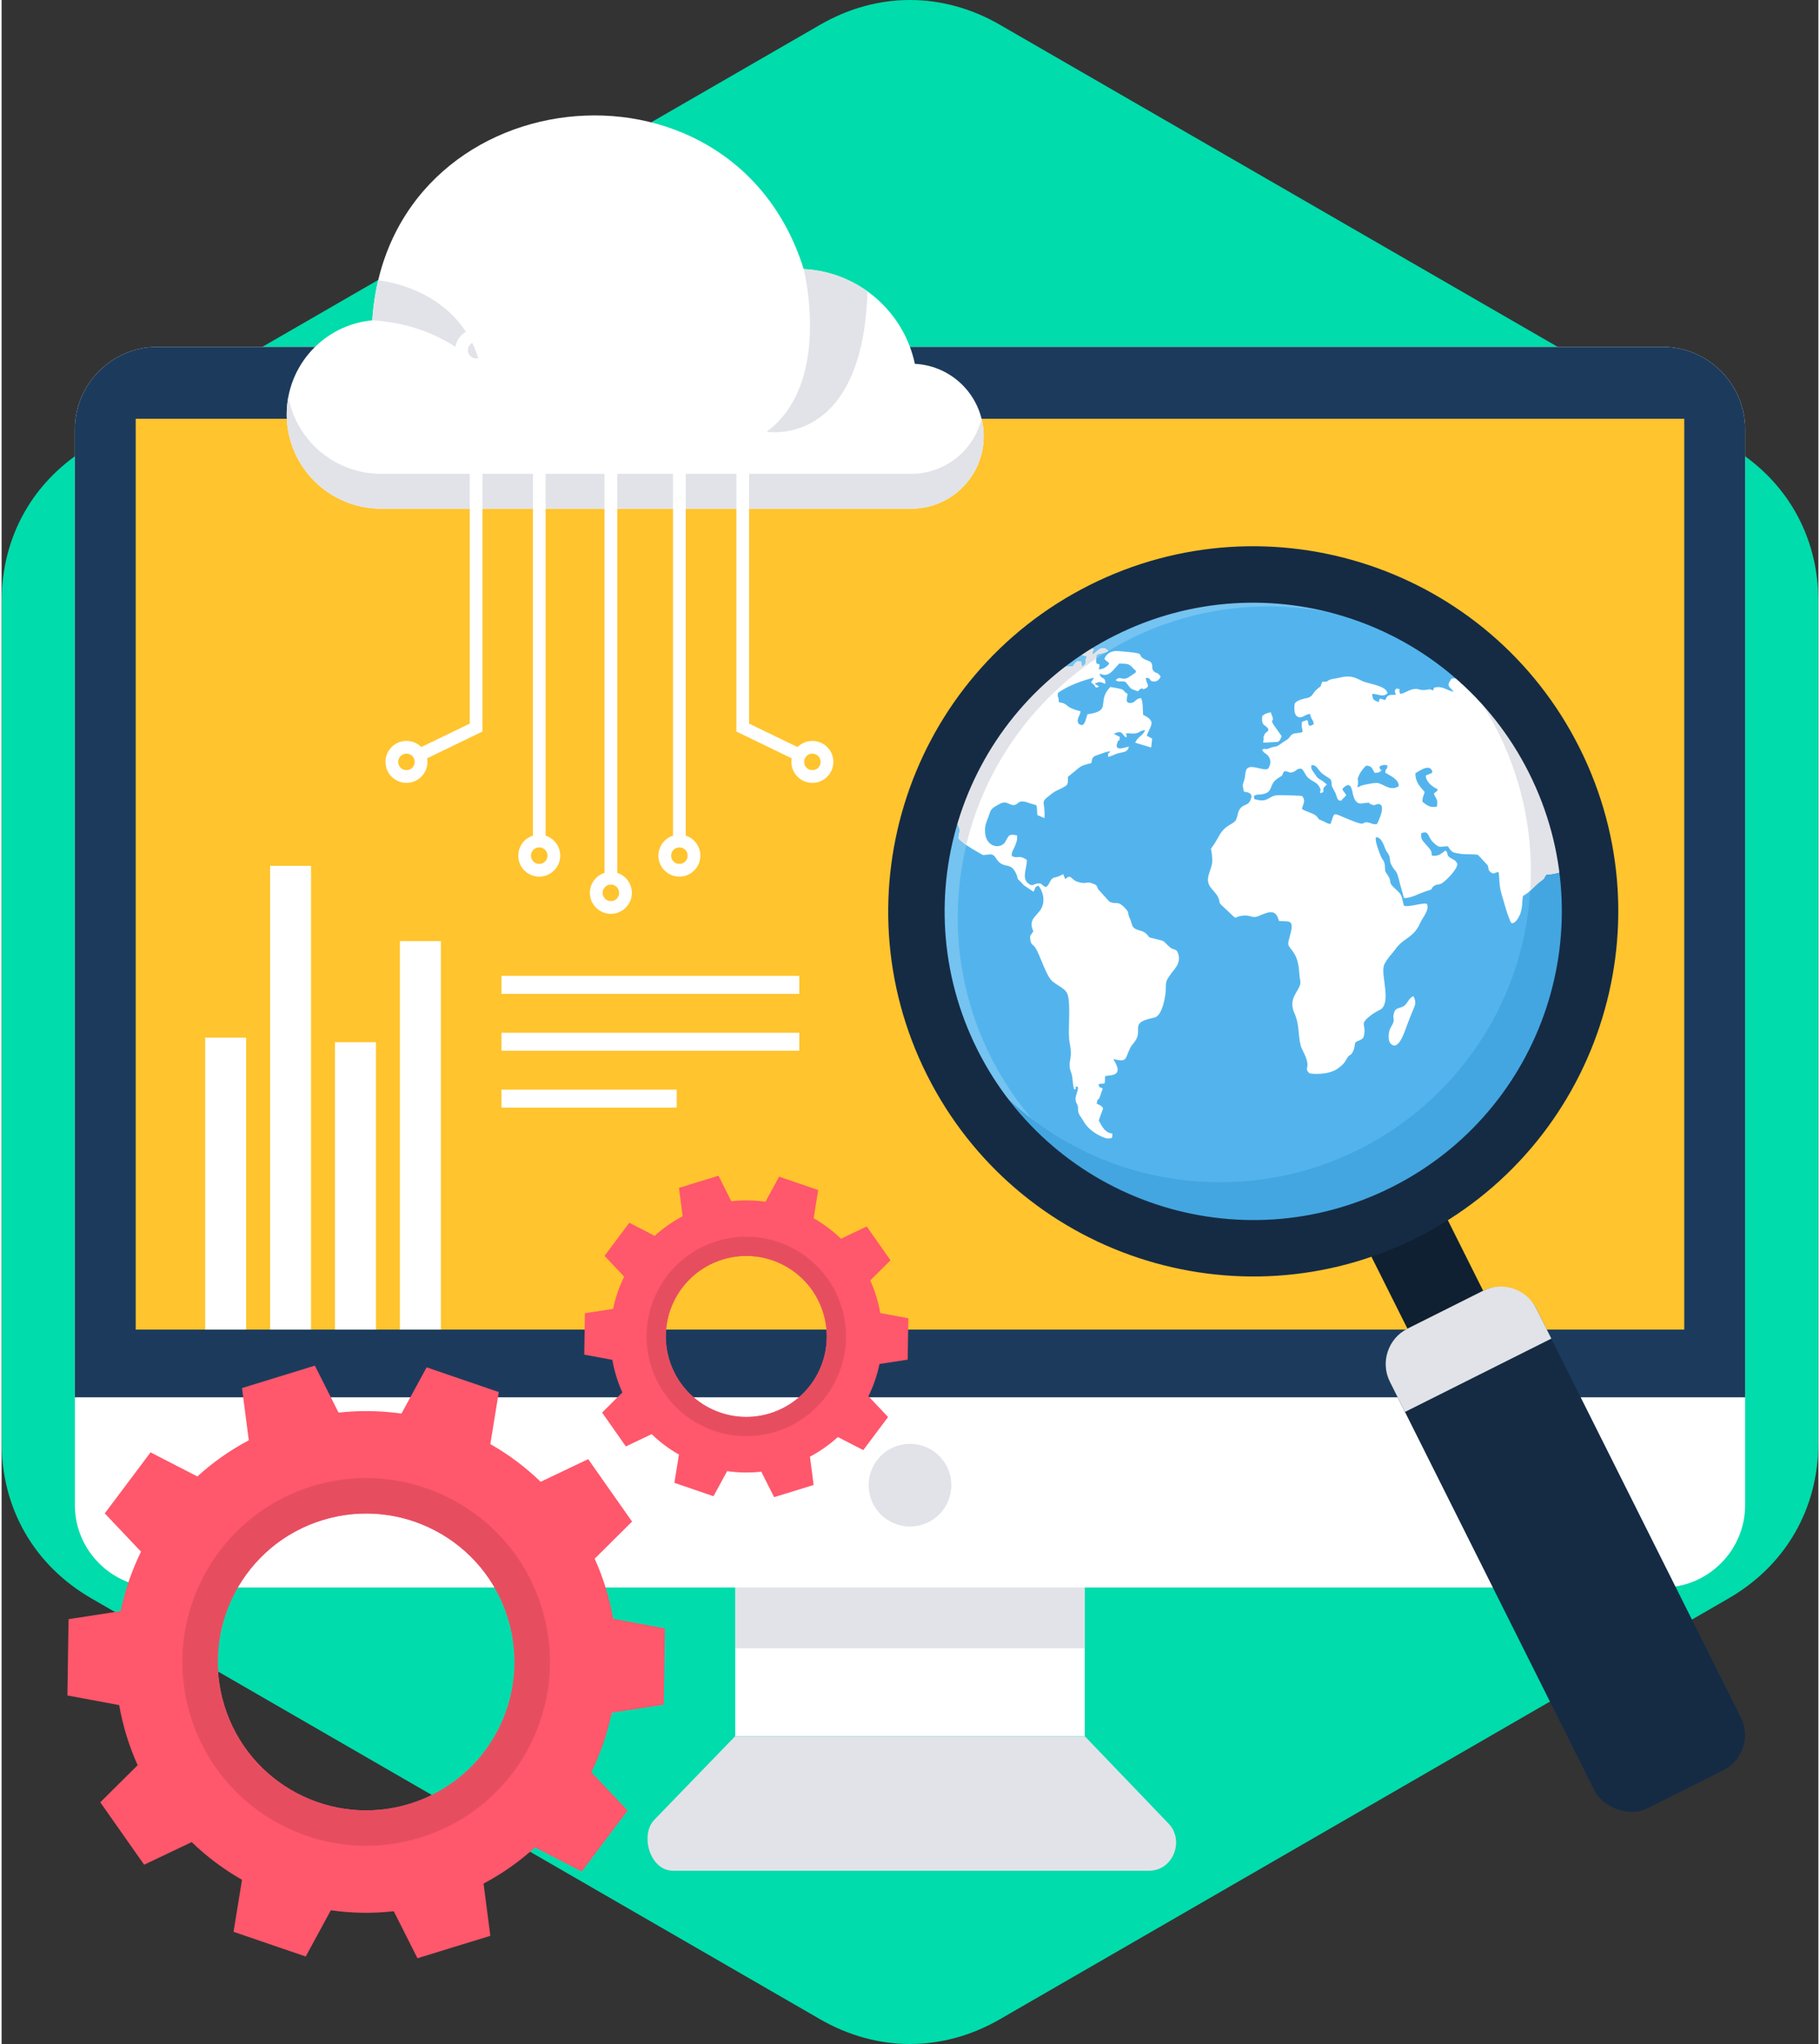 <svg height="128" style="shape-rendering:geometricPrecision;text-rendering:geometricPrecision;image-rendering:optimizeQuality;fill-rule:evenodd;clip-rule:evenodd" viewBox="0 0 50300 56578" width="114" xml:space="preserve" xmlns="http://www.w3.org/2000/svg"><rect x="0" y="0" width="50300" height="56578" fill="#333333" stroke="none"/><defs><style>.fil9{fill:#152b44}.fil4{fill:#e1e3e8}.fil11{fill:#e64e60}.fil10{fill:#ff576b}.fil1{fill:#fff}</style></defs><g id="Layer_x0020_1"><g id="_490029984"><path d="m27640 686 20170 11645c1583 915 2490 2485 2490 4313v23290c0 1828-907 3398-2490 4312L27640 55892c-1584 914-3397 914-4980 0L2490 44246C906 43332 0 41762 0 39934V16644c0-1828 906-3398 2490-4313L22660 686c1583-915 3396-915 4980 0z" style="fill:#00dcab"/><path class="fil1" d="M4308 9602h41683c1255 0 2281 1027 2281 2281v29779c0 1254-1026 2280-2281 2280H4308c-1254 0-2280-1026-2280-2280V11883c0-1254 1026-2281 2280-2281z"/><path d="M4308 9602h41683c1255 0 2281 1027 2281 2281v26794H2028V11883c0-1254 1026-2281 2280-2281z" style="fill:#1c3b5c"/><path style="fill:#ffc42e" d="M3713 11592h42873v25210H3713z"/><path class="fil4" d="M25150 39965c632 0 1144 512 1144 1144s-512 1145-1144 1145-1145-513-1145-1145 513-1144 1145-1144z"/><path class="fil1" d="M20311 43942h9678v4116h-9678z"/><path class="fil4" d="M20311 43942h9678v1681h-9678zM18593 51782h13173c672 0 992-837 543-1305l-2320-2419h-9679l-2241 2316c-395 407-132 1408 524 1408z"/><g><path class="fil1" d="M5636 28721h1134v8081H5636zM7433 23966h1134v12836H7433zM9230 28849h1134v7953H9230zM11027 26049h1134v10752h-1134z"/></g><g><path d="M35281 16597c4741 350 8300 4477 7950 9218s-4477 8301-9218 7951-8301-4477-7951-9218 4478-8301 9219-7951z" style="fill:#53b4ed"/><path d="M35281 16597c1210 90 2344 426 3355 955-898-407-1882-666-2922-743-4741-350-8868 3210-9218 7951-261 3530 1647 6720 4596 8264-3194-1449-5303-4775-5030-8476 350-4741 4478-8301 9219-7951z" style="fill:#74c3f1"/><path d="M40693 19056c1732 1711 2732 4141 2538 6759-350 4741-4477 8301-9218 7951-2627-194-4892-1548-6329-3524 1404 1387 3290 2302 5413 2458 4741 350 8868-3209 9218-7950 156-2114-465-4105-1622-5694z" style="fill:#43a6e0"/><path class="fil1" d="M40505 18875c1502 1397 2496 3318 2708 5444-23-41-46-95-67-175-172 43-177 47-378 65l-9 12c-87 106-1 65-148 171-175 127-296 308-489 407-36 194-1 241-68 471-25 84-138 308-250 282-35-9-159-394-187-500-47-181-106-316-135-522-17-109-18-317-38-392-119 9-119 84-226-3-75-64-37-96-75-185-87-95-177-190-266-285-73-30-362-9-482-31-215-36-235-24-352-208-229-6-216 81-424-126-137-134-95-330-315-234-21 180 64 226 137 316 53 68 122 117 145 205 3 3 11 85 13 96 205 29 262-67 380-142 103 111-6 121 148 214 121 74 99 34 174 144 31 141-321 494-433 554-86 47-128 13-207 69-116 84 8 80-190 137-211 59-426 203-644 200-38-132-75-265-112-398-105-452-112-280-235-520-59-104-27-165-64-257-26-68-70-100-105-184-54-130-114-332-261-323-38 97 103 444 138 528 35 85 98 125 109 243 15 162-16 140 64 254 168 236-22 183 248 421 202 179 144 224 218 448 138 50 569-106 637-46 74 158-128 387-185 515-186 432-455 405-686 729-127 174-181 194-301 407-137 240 170 955-66 1228-52 62-206 91-410 277-217 203-8 181-112 538-66 79-141 78-220 132-33 84-16 154-71 256-59 124-62 55-141 153-58 78-55 111-121 182-58 64-87 82-139 122-256 203-770 171-812 137-113-112-29-132-48-280-20-130-80-242-129-344l-5-11c-24-50-46-99-56-144-76-320-23-554-172-884-187-426 166-614 170-846-1-62-20-101-22-150-23-258-30-489-186-702-171-232-152-153-65-507 107-406-76-313-323-342-93-383-343-218-587-126-154 57-202-35-372-23-377 23-95 206-566-227-197-181-63-87-171-303-36-78-155-186-207-265-172-252 71-475 58-751-20-510-135-76 193-667 172-315 398-300 466-441 60-126 33-221 135-333 90-91 207-63 265-211 79-182-45-215-182-230-43-200-47-152 10-329 32-100 14-150 44-249 73-249 486 34 618-61 65-103 81-208 23-317-61-108-153-102-192-204 109-63 28-7 120-20 109-16 97-48 226-63 114-14 193-112 308-174 164-90 97-186 289-202 309-31 110-37 164-318 48-14 94-31 139-47 87 132-30 73 79 165 32-16 69-30 103-46-6-137-71-116-100-288-153 13-218 137-335 81-115-52-108-222-92-363 51-102 276-143 363-163 141-36 128-130 264-246 177-153 44 5 139-202 182 6 97-7 209-54l5-1 12-4c65-24 148-25 233-47 309-79 429-19 642 87 165 83 679 124 702 342-133 121-244 17-424 15 21 170 34 171 182 228 31-77-7-49 38-97 49 15 97 27 146 40 62-166 118-137 287-145-19-118-51-88 19-175 172 30 32 4 107 149 122-6 251-132 419-137 106-3 97 36 247 31 122-4 120-48 237 11 50-78 6-79 114-91 167-16 303 96 460 129-107-154-222-133-58-365 187-24 201 4 271 149 47-22 68-46 91-58zm-14105 3836c517-1731 1558-3219 2928-4297 97 42 231 29 330 32 41-63 67-119 132-139 25-6 56-6 97-1 3 33 9 67 14 100 0 3 4 25 2 21 3-5 4 13 6 20 181-89 36-101 143-277-144-40-126-21-210-120 95-90 268-111 394-92-15 87-56 82-28 159 103-54 184-214 341-172 29 24 63 47 94 69-88 71-212 66-322 103-82 474 145 88 55 411 119 0 241-78 291-162-39-61-103-65-133-136 34-86 98-149 184-182 59-23 128-32 204-26 874 71 456 80 716 223 58 31 165 52 196 107 49 88-9 163 74 236 73 63 88 4 181 139-28 71-86 142-193 137-148-9-53-104-214-100-8 149 136 218-7 289-126 64-42-30-137 14-2 2-11 6-14 8-6 4-12 10-15 14-18 17-33 31-47 46-216-76-177-47-298-201-45-59-52-73-141-73-55-2-128 17-177-35 117-126 160 7 322-60 29-12 212-133 242-162-39-109-5-18-68-91-143-168-190-132-398-147-106 105-190 239-301 292-67 33-144 35-242-15 33 192 164 56 158 286-78-22-117-64-201-42-181 53-24 58-13 94 0 3 82 17-3 42-93 26-12-18-180-135 28-42 56-86 84-131-146 34-330 91-504 160-196 80-383 175-497 266-16 165 23 57 25 255 254 34 166 105 417 196 48 17 110 35 186 54-9 123-126 207-58 341 169 138 193-105 248-258 615-82 336-282 517-603 27-48 64-98 117-152 46 6 234 40 275 52 136 34 59 61 203 138-12 119-84 268 94 253 136-14 114-122 281-136 61 179 37 252 54 464 385 183 199 296 101 578 48 28 98 54 149 80-9 83-18 165-26 246-9-1-417-122-444-132 77-176 192-170 280-349-150 15-143 62-252 87-98 22-171-4-274 2-45 116 5-104 5 49 1 58 33 5-11 63-132-74-74-220-340-100 55 31 111 59 170 88-21 169-25 40-69 150-109 281 231 127 317 118-33 151-126 144-261 176-149 33-198 89-315 107 13-181-25-31 63-150-116 2-205 49-318 87l-11 3c-146 48-168 55-197 234-124 28-267 60-359 142-91 75-182 150-271 223-9 6-15 12-20 16 13 229-17 231-161 309-121 66-160 61-274 148-366 283-191 152-211 684-69-27-136-57-200-86-27-356 36-234-241-336-298-111-268 42-397 59-142 20-199-143-412-26-119 69-230 111-267 246-45 162-128 278-131 461-17 497 431 559 564 336 88-148 75-233 322-175 15 134-30 228-71 327-26 57-95 161-70 245 173 85 188-51 414 108 0 236-144 491 28 641 132 114 147 22 273 9 139-14 108 70 233 99 78-82 43-30 98-134 96-181 112-91 315-191 20-10 38-20 58-32 19 48 40 94 59 140 155-159 159 7 321 66 70 24 120 35 158 38 120 11 137-46 296 24 19 10 43 19 65 27 2 0 10 5 10 9 2 3 10 10 13 12 25 33 26 64 45 99 105 116 210 232 312 346 210 102 222-59 452 199 97 107 50 101 99 233 7 21 22 42 31 67 17 61 38 120 58 179 102 156 263 75 408 238 85 95 18 63 216 113 307 74 188 36 411 232 86 73 111 37 192 100 106 174 62 350-47 488-338 422-228 357-268 709-26 201-115 615-308 652-704 142-313 306-520 634-59 93-99 114-138 189-161 311-73 426-474 324 33 71 12 22 46 87 107 196 116 338-135 366-209 25-118-9-154 219-83 27-116-9-172 40 62 138 4 23 120 107-28 71-50 140-74 209-59 168-61 9-93 208 69 38 119 35 176 126-13 65-92 240-119 342 90 160 161 329 377 360-12 128 19 117-93 135-95 15-287-88-366-138-137-87-262-198-347-351-49-85-30-44-82-125-95-142-49-201-72-293-13-54-94-118-45-287 11-47 105-273 9-240-96 30 70 27-64 79-24-86-40-211-48-315-21-177-61-186-73-293-23-248 83-267-2-682-56-275 22-911-34-1244-9-53-22-99-38-134-65-128-243-199-381-309-8-2-13-5-16-10-190-155-339-722-483-940-67-105-117-64-138-223-25-146 28-117 83-233-211-467 349-419 273-967-17-101-78-244-136-293-119 42-66 75-134 167-89-60-179-119-265-179-263-293-127-84-193-268-143-387-321-190-510-390-86-84-93-206-246-195-230 14-106 58-335-69-193-110-394-235-525-373 9-198 82-202-29-396-19-36-41-70-64-102zm3029-4375c55-42 111-84 167-124l4 9c10 18 18 18 26 66-142 23-144 46-197 49zm7158 3095c72 54 163 98 215 151 57 202-26 100 99 315 71 116 49 194 127 262 153-9 17 26 118-60 17-16 68-68 83-89-43-78-73-87-111-168 187-213 251-78 281 75 77 423 251 314 390 305 141-10 19 6 143 48 118 40 63 5 150-11 293-49 30 493-5 553-158 8-125-25-238-44-226-41 4 137-521-79-505-203-392-232-526 119-117-18-110-39-217-85-41-19-65-29-81-35l-5-2c-43-19 0-2-84-95-75-81-268-113-401-196 9-118 121-210 5-360-40-14-628-33-723-20-192 26-237 184-496 129-141-30-92-13-122-99 50-43 2-23 84-45 30-9 41-4 72-6 428-33 226-262 505-447 233-160 47 6 184-199 149-2 124 69 255 16 109-45 79-93 228-87 122 142 89 219 296 336 82 46 132 72 182 149 89 148 7 96 38 195 9-4 20-7 31-11l6-2c120-47-52-77 147-228-52-43-90-74-123-96l-5-4c-139-96-88-13-257-260-45-70-58-75-48-176 136-14 154 84 267 201 15 17 33 31 52 46l5 4zm2498 6142c-125 53-153 193-249 265-106 83-235 32-285 196-65 205 71 151-95 413-59 97-81 350-6 431 222 249 394-325 462-503 51-127 101-272 154-390 53-126 125-236 19-412zm58-6170c-1 271 151 386 254 517-23 127-51 91-61 270 127 107 222 173 401 138 41-214-28-208-83-360 12-17 44-37 49-41 55-62 23 28 56-82-126-51-325-199-329-374 67-46 46-16 95-44 106-58 22 37 91-70-45-105-101-127-232-86-56 18-209 110-241 132zm-1130-12c-76-125-67-184-231-201-71 66-156 166-200 271-67 159-20 49-27 226-4 6-2 15-2 22-11 105-26-22-17 76 131-17 32-22 131-46 93-24 377-87 455-61 186 58 335 219 560 85 3-192-222-282-376-377 22-175 58-33 60-204-55-6-88-17-141 1-128 46-61 66-62 86-1 95 125-10-10 97-38 28-96 24-140 25zm-3112-1571c-28 308 87 212 177 372-56 126-57 24-119 155-55 108 10 12-34 205 79 10 199-9 304-11 150-2 148-15 211-163-74-108-150-215-227-322-96-171 4-51-19-190-21-50-40-100-58-150-147 38-132 25-235 104z"/><path class="fil4" d="m40694 19056 9 9 47 48 24 23 7 7 67 69 6 6 25 27 43 45 36 39 33 36 37 40 34 39 39 43 25 29 45 51 62 73c41 49 81 97 120 146l3 4 49 61 22 28 41 52 18 24 45 60 9 12 49 66 57 78 44 63 16 22 40 58 17 25 40 59 18 28 39 58 14 21 41 64 51 82c31 50 62 101 92 152l14 24 31 52 24 43 32 57 8 13c58 104 114 210 168 317l11 22 35 70 9 17 37 78 2 3c67 143 131 288 191 435l5 12 34 84v2c71 180 136 363 195 549h1c177 559 298 1140 358 1738-23-41-46-95-67-175-172 43-177 47-378 65l-9 12c-87 106-1 65-148 171-107 78-194 176-289 263 130-2078-489-4034-1628-5599zM30629 18025l-20 12c-84 48-191 48-288 80-8 45-13 83-16 114-1767 1180-3083 3001-3597 5158-81-57-155-117-215-180 9-198 82-202-29-396-19-36-41-70-64-102 517-1731 1558-3219 2928-4297 97 42 231 29 330 32 41-63 67-119 132-139 25-6 56-6 97-1 3 33 9 67 14 100 0 3 4 25 2 21 3-5 4 13 7 20 180-89 35-102 142-277-144-40-126-21-210-120 95-90 268-111 394-92-15 87-56 82-28 159 103-54 184-214 341-172 29 24 63 47 94 69-4 4-9 8-14 11zm-1200 311c55-42 111-84 167-124l4 9c10 18 18 18 26 65-142 24-144 47-197 50z"/></g><g><path transform="matrix(1.264 -.633 .532 1.063 37570.5 34076.1)" style="fill:#0f2032" d="M0 0h1658v2542H0z"/><rect class="fil9" height="15747" rx="1160" ry="1160" transform="matrix(.843 -.422 .422 .843 37945.9 37267.8)" width="4807"/><path class="fil4" d="m38924 36778 2096-1050c538-269 1198-50 1468 488l419 836-4052 2030-419-836c-270-538-50-1199 488-1468z"/><path class="fil9" d="M30128 16192c4989-2499 11060-480 13560 4510 2499 4989 480 11060-4509 13559-4990 2499-11061 481-13560-4509-2500-4989-481-11060 4509-13560zm699 1397c4219-2113 9351-407 11464 3812 2113 4218 406 9351-3812 11464s-9351 406-11464-3812c-2113-4219-406-9351 3812-11464z"/></g><g><path class="fil10" d="M9329 39101c588-65 1172-54 1741 27l697-1280 999 342 999 342-234 1440c504 287 973 637 1393 1044l1316-627 607 864 608 864-1035 1027c118 262 221 534 308 816 86 281 154 564 204 847l1433 268-16 1055-17 1056-1440 222c-119 573-310 1126-565 1647l1004 1059-634 844-634 845-1296-667c-425 387-902 725-1424 1001l188 1446-1009 310-1009 311-656-1301c-588 66-1173 55-1742-27l-696 1280-999-342-999-342 234-1440c-504-287-973-637-1393-1043l-1316 626-608-864-607-864 1035-1027c-118-262-221-534-308-815-86-282-154-565-204-848l-1433-267 16-1056 16-1056 1441-222c119-572 309-1125 565-1646l-1004-1060 634-844 634-845 1296 667c425-387 902-725 1424-1001l-188-1446 1009-310 1009-311 656 1301zm-445 2975c2169-668 4468 549 5135 2717 668 2169-549 4468-2717 5135-2169 668-4468-549-5135-2717-668-2169 549-4468 2717-5135z"/><path class="fil11" d="M8596 41140c2686-827 5533 680 6359 3365 827 2686-680 5533-3365 6359-2686 827-5533-680-6359-3365-827-2685 680-5532 3365-6359zm288 936c2169-668 4468 549 5135 2717 668 2169-549 4468-2717 5135-2169 668-4468-549-5135-2717-668-2169 549-4468 2717-5135z"/><g><path class="fil10" d="M20203 33250c319-36 636-30 945 14l378-694 541 185 542 186-127 781c274 156 528 345 756 566l714-340 329 469 329 468-561 557c64 142 120 290 167 443s84 306 111 460l777 144-9 573-9 573-781 120c-64 311-168 611-306 893l544 575-344 458-343 458-703-362c-231 210-489 393-773 543l102 784-547 169-547 168-356-705c-319 35-636 29-945-15l-378 694-541-185-542-186 127-781c-274-156-528-345-756-566l-714 340-329-469-329-468 561-557c-64-142-120-290-167-443-47-152-84-306-111-459l-777-145 9-573 9-573 781-120c64-311 168-611 306-893l-544-575 344-458 343-458 703 362c231-210 489-393 773-543l-102-784 547-169 547-168 356 706zm-241 1613c1176-362 2423 298 2785 1474s-298 2423-1474 2785-2423-298-2785-1474 298-2423 1474-2785z"/><path class="fil11" d="M19806 34355c1456-448 3000 369 3449 1826 448 1456-369 3000-1826 3449-1456 448-3000-369-3449-1826-448-1456 369-3000 1826-3449zm156 508c1176-362 2423 298 2785 1474s-298 2423-1474 2785-2423-298-2785-1474 298-2423 1474-2785z"/></g></g><g><path class="fil1" d="M22207 7448c1520 76 2771 1175 3078 2623 1061 53 1905 930 1905 2004 0 1108-899 2006-2007 2006H10506c-1443 0-2613-1170-2613-2612 0-1361 1040-2478 2368-2602 447-6722 9943-7812 11946-1419z"/><path class="fil4" d="M10261 8867c26-388 83-757 166-1108 64 6 2340 225 2843 2421 0 0-1027-1203-3009-1313zM22207 7448s799 3160-1025 4502c0 0 2656 469 2791-3884-502-361-1109-585-1766-618z"/><path class="fil4" d="M10506 14081h14677c1108 0 2007-898 2007-2006 0-167-21-328-59-483-216 874-1006 1523-1948 1523H10506c-705 0-1345-279-1815-733-382-369-652-853-753-1396-29 156-45 317-45 483 0 569 182 1096 491 1525 475 658 1248 1087 2122 1087z"/><path d="M22447 20860c-63 0-120 26-162 67-41 41-66 99-66 162s25 120 66 161v1c41 41 99 66 162 66 64 0 121-25 162-66s67-99 67-162c0-64-26-121-67-162s-99-67-162-67zm-9134-10614v10003l-100 48-1431 693c5 32 8 65 8 99 0 160-65 305-170 410l-1 1c-105 105-250 170-410 170s-305-65-410-170h-1c-105-105-170-251-170-411 0-161 65-306 170-411s250-170 411-170c160 0 306 65 411 170l1341-649v-9783c-90-28-169-78-234-143h-1c-105-105-170-250-170-411 0-160 65-306 170-411s250-170 411-170c160 0 306 65 411 170v1c105 105 170 250 170 410s-65 305-170 411h-1c-65 65-145 115-234 143zm-14-716v1c-42-42-99-67-162-67s-120 25-162 67c-41 41-67 98-67 161s26 121 67 162 99 67 162 67 121-26 162-67 66-98 66-162c0-63-25-120-66-162zm-1928 11397c-42-41-99-67-162-67s-121 26-162 67-67 99-67 162 26 120 67 161v1c41 41 99 66 162 66s121-25 162-66 66-99 66-162c0-64-25-121-66-162zm3690-10681v12884c90 29 170 78 235 143v1c105 105 170 250 170 410s-65 305-170 410l-1 1c-105 105-250 170-410 170s-305-65-410-170h-1c-105-105-170-251-170-411s65-306 170-411c65-65 145-114 235-143V10246c-90-28-170-78-234-143h-1c-105-105-170-250-170-411 0-160 65-306 170-411s250-170 411-170c160 0 306 65 411 170v1c105 105 170 250 170 410s-65 305-170 411h-1c-65 65-145 115-234 143zm-176-782c-63 0-121 25-162 67-41 41-67 98-67 161s26 121 67 162 98 67 162 67c63 0 121-26 162-67s66-98 66-162c0-63-25-120-66-162l-1 1c-41-42-98-67-161-67zm0 13991c-63 0-121 26-162 67-41 42-67 99-67 162s26 120 67 162c41 41 98 67 162 67 63 0 121-26 162-67s66-99 66-162-25-121-66-162h-1c-41-41-98-67-161-67zm2160-13209v13914c89 28 169 78 234 143v1c105 105 171 250 171 410s-66 305-171 410v1c-106 105-251 170-411 170s-305-65-410-170h-1c-105-105-170-251-170-411 0-161 65-306 170-411 65-65 145-115 235-143V10246c-89-28-169-78-234-143h-1c-105-105-170-250-170-411 0-160 65-306 170-411 106-105 251-170 411-170 161 0 306 65 411 170v1c105 105 171 250 171 410s-66 305-171 411c-65 65-145 115-234 143zm-177-782c-63 0-120 25-161 67-42 41-67 98-67 161s25 121 67 162h-1c42 41 99 67 162 67 64 0 121-26 162-67s67-98 67-162c0-63-26-120-67-162v1c-41-42-98-67-162-67zm0 15021c-63 0-120 26-161 67-42 42-67 99-67 162s25 120 67 162h-1c42 41 99 66 162 66 64 0 121-25 162-66s67-99 67-162-26-121-67-162-98-67-162-67zm2073-14239v12884c90 29 170 78 235 143v1c105 105 170 250 170 410s-65 305-170 410l-1 1c-105 105-250 170-410 170s-305-65-410-170h-1c-105-105-170-251-170-411s65-306 170-411c65-65 145-114 235-143V10246c-89-28-169-78-234-143h-1c-105-105-170-250-170-411 0-160 65-306 170-411s251-170 411-170 306 65 411 170v1c105 105 170 250 170 410s-65 305-170 411h-1c-64 65-144 115-234 143zm-176-782c-63 0-120 25-162 67-41 41-66 98-66 161s25 121 66 162 99 67 162 67 121-26 162-67 67-98 67-162c0-63-26-120-67-162v1c-42-42-99-67-162-67zm0 13991c-63 0-120 26-162 67-41 42-66 99-66 162s25 120 66 162c41 41 99 67 162 67s121-26 162-67 67-99 67-162-26-121-67-162c-42-41-99-67-162-67zm1930-13209v9783l1341 649c105-105 251-170 411-170s306 65 411 170c105 106 170 251 170 411s-65 305-170 410l-1 1c-105 105-250 170-410 170s-305-65-410-170h-1c-105-105-170-251-170-411 0-34 3-67 8-99l-1431-693-100-48V10246c-89-28-169-78-234-143h-1c-105-105-170-250-170-411 0-160 65-306 170-411s251-170 411-170 306 65 411 170v1c105 105 170 250 170 410s-65 305-170 411h-1c-64 65-144 115-234 143zm-176-782c-63 0-120 25-162 67-41 41-66 98-66 161s25 121 66 162 99 67 162 67 121-26 162-67 67-98 67-162c0-63-26-120-67-162v1c-42-42-99-67-162-67z" style="fill:#fff;fill-rule:nonzero"/></g><path class="fil1" d="M13839 27012h8246v498h-8246v-498zm0 3150h4851v497h-4851v-497zm0-1575h8246v497h-8246v-497z"/></g></g></svg>